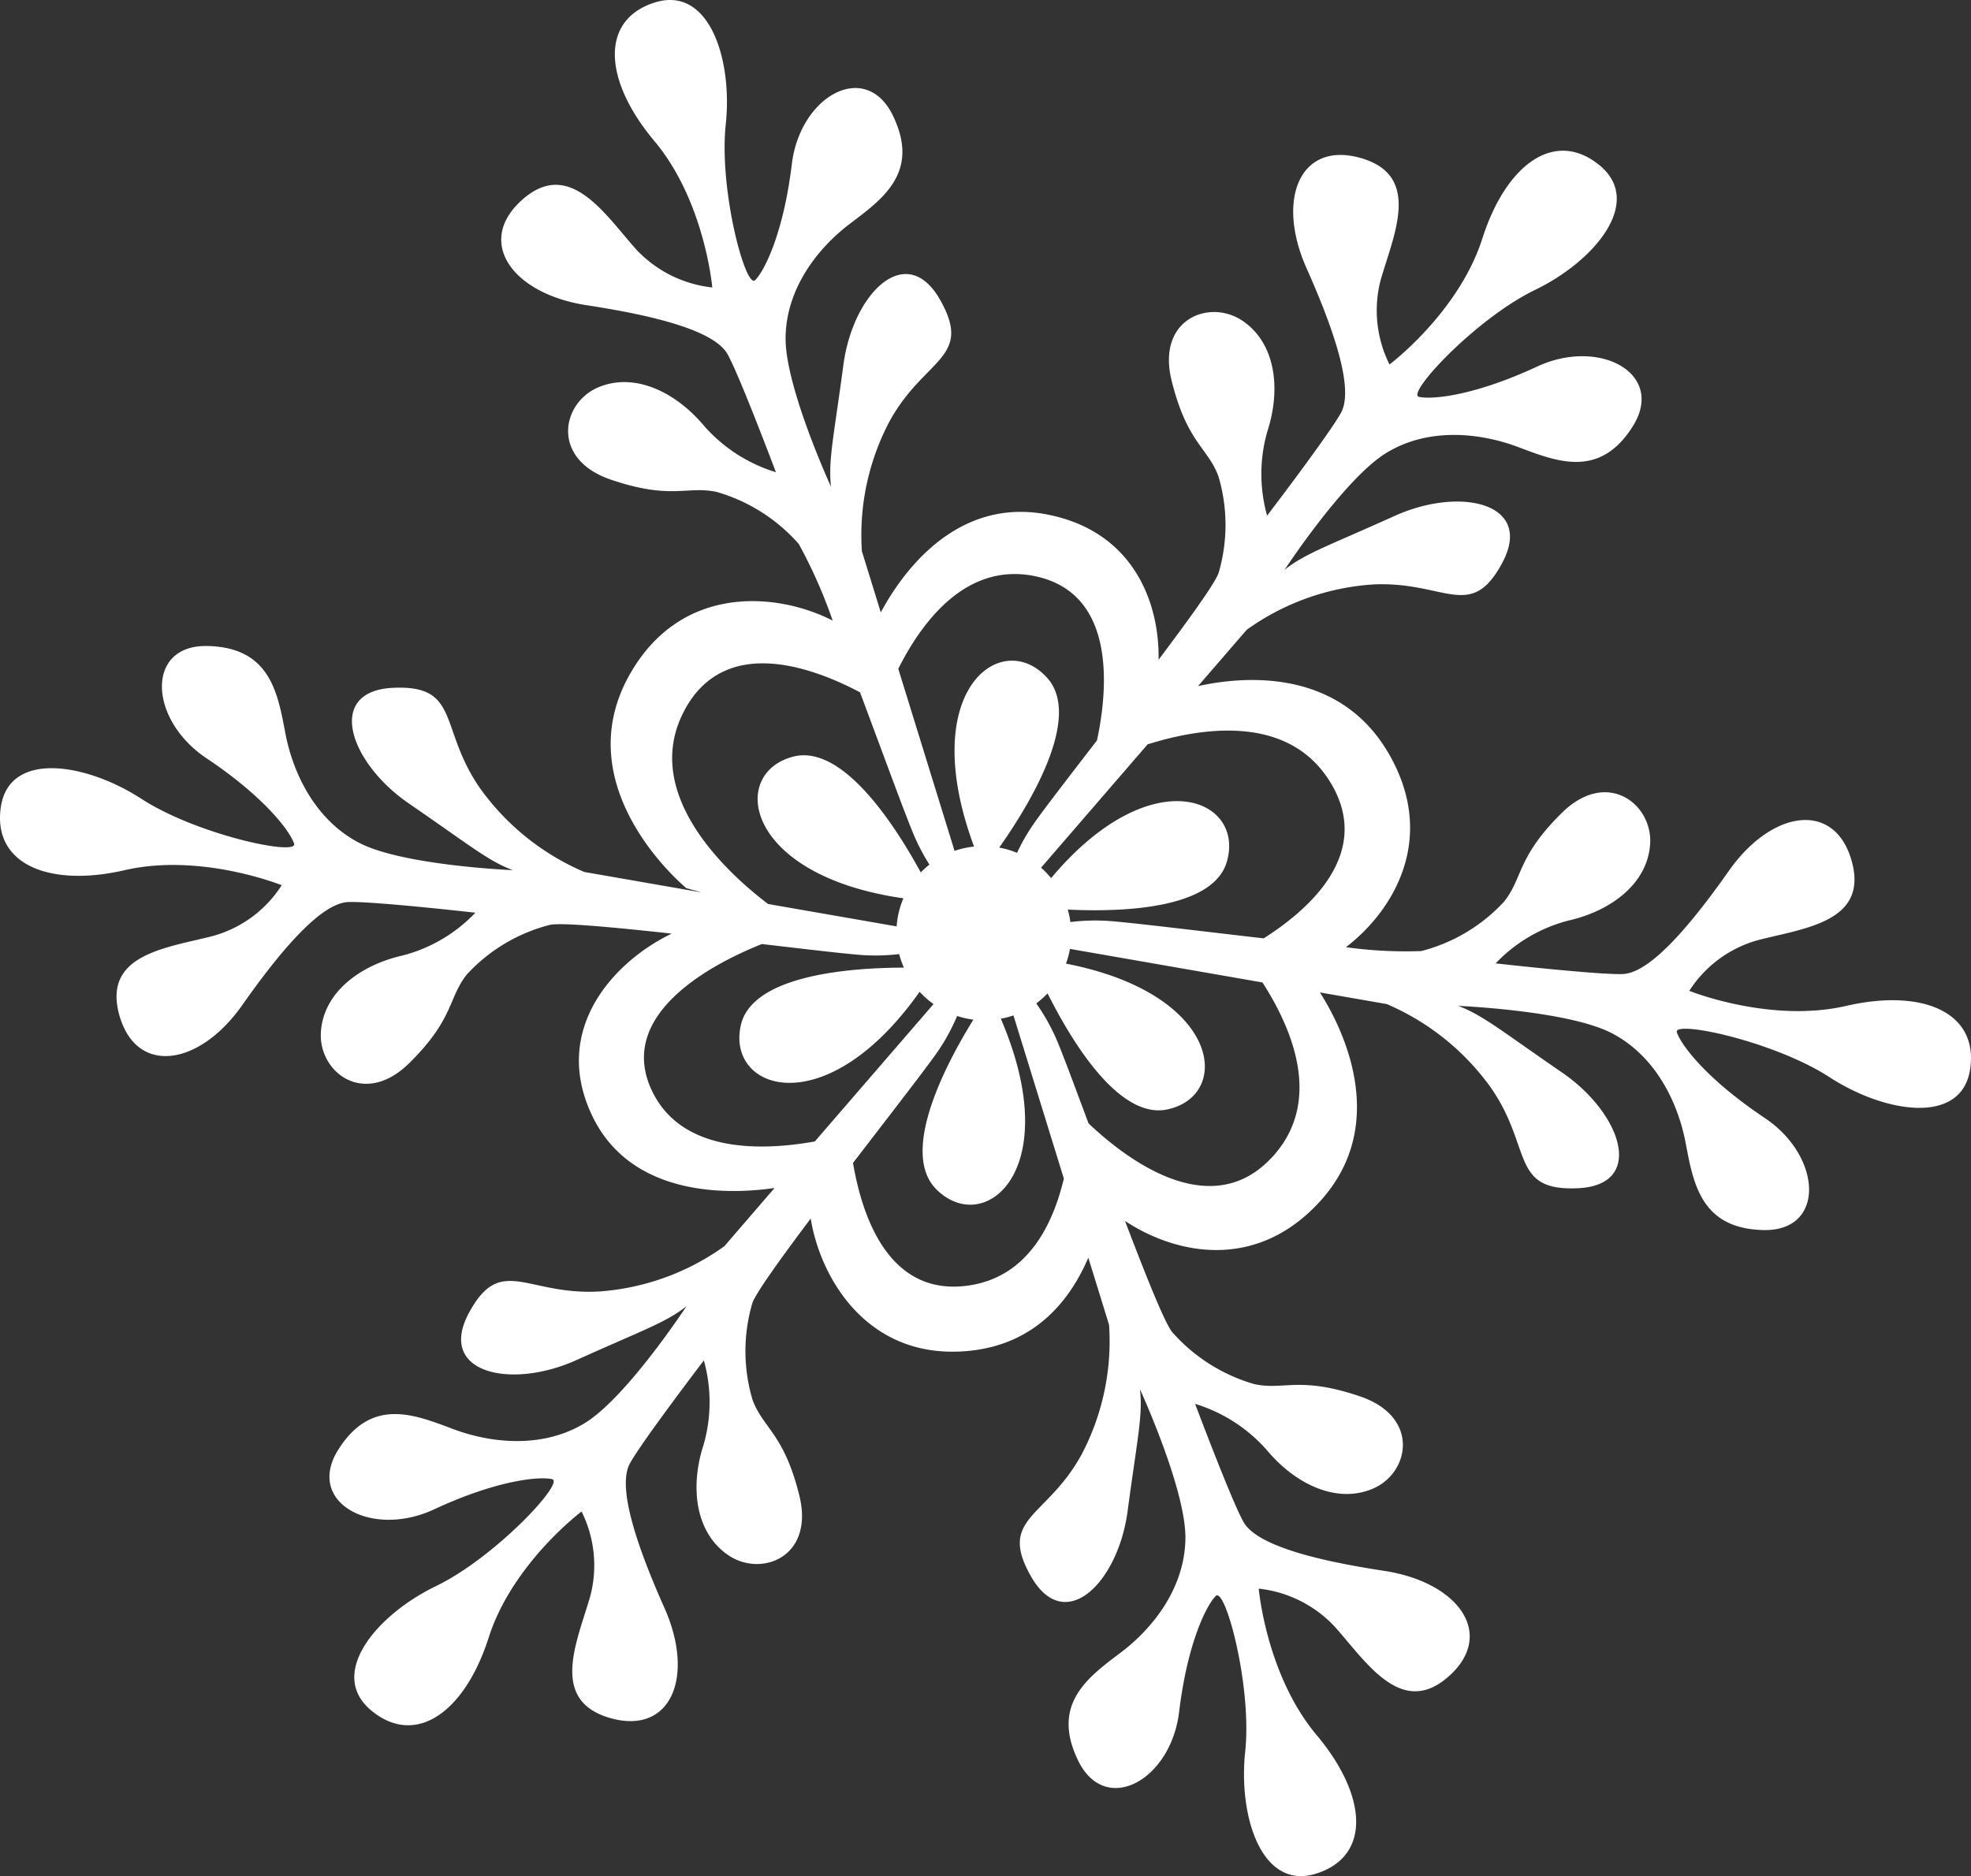 <svg id="Group_3310" data-name="Group 3310" xmlns="http://www.w3.org/2000/svg" xmlns:xlink="http://www.w3.org/1999/xlink" width="166.03" height="158.066" viewBox="0 0 166.03 158.066">
  <rect x="0" y="0" width="166.03" height="158.066" fill="#333333" stroke="none"/>
  <defs>
    <clipPath id="clip-path">
      <rect id="Rectangle_8813" data-name="Rectangle 8813" width="166.03" height="158.066" fill="none"/>
    </clipPath>
  </defs>
  <g id="Group_3309" data-name="Group 3309" clip-path="url(#clip-path)">
    <path id="Path_12336" data-name="Path 12336" d="M154.114,90.76c4.676,3.034,11.154,4.082,11.848-.708s-4.041-6.777-10.451-5.3S142.3,83.482,142.3,83.482a10.065,10.065,0,0,1,5.725-4.255c3.853-1.013,9.364-1.5,7.969-6.633s-6.706-4.426-10.378.8-6.816,8.6-8.928,8.673-10.7-.9-10.7-.9a12.923,12.923,0,0,1,6.109-3.6c3.631-.817,6.716-3.141,6.906-6.492s-3.645-6.331-7.444-2.582-3.263,5.465-4.853,7.464a14.314,14.314,0,0,1-6.986,4.174,36.494,36.494,0,0,1-6.344-.326c4.042-3.092,7.737-9.243,3.576-16.363-4.25-7.271-12.408-6.437-16.031-5.636l4.1-4.745a20.549,20.549,0,0,1,10.532-3.811c6.133-.35,8.312,3.183,10.994-1.83s-3.489-6.469-9.062-3.954-7.565,3.175-9.273,4.54c0,0,5.047-7.7,8.574-9.85s7.841-1.715,11.1-.49,6.857,2.69,9.65-1.739-2.776-7.5-8.057-5.041-8.845,2.8-9.951,2.549,4.8-6.6,9.789-9.013,9.188-7.394,5.428-10.492-7.879-.091-9.874,6.158-7.823,10.622-7.823,10.622A10.166,10.166,0,0,1,116.3,23.6c1.093-3.821,3.483-8.782-1.637-10.275s-7.218,3.414-4.6,9.285,3.913,10.318,2.9,12.162-6.226,8.673-6.226,8.673a13,13,0,0,1,.021-7.1c1.148-3.529.724-7.379-2.057-9.294s-7.294-.2-6.01,5.009,3.031,5.645,3.938,8.049a14.368,14.368,0,0,1,.026,8.15c-.262.821-2.417,3.813-5.06,7.325.079-4.793-2.085-10.716-9.2-12.2-7.961-1.662-12.575,5.172-14.2,8.214l-1.592-5.152A20.5,20.5,0,0,1,74.931,35.5c2.938-5.36,7.082-5.287,4.247-10.26s-7.324-.555-8.132,5.5-1.3,8.1-1.042,10.274c0,0-3.87-8.421-3.829-12.554s2.682-7.539,5.437-9.622,5.9-4.328,3.615-9.078S67.4,8.049,66.7,13.832s-2.289,8.974-3.088,9.769-3.066-7.619-2.477-13.127S59.717-1.271,55.108.225s-4.233,6.6.013,11.657S60,24.22,60,24.22A10.28,10.28,0,0,1,53.578,21C50.915,18.009,47.97,13.311,44,16.821s-.912,7.932,5.446,8.9S60.261,28,61.289,29.847s4.069,9.938,4.069,9.938a13.187,13.187,0,0,1-6.009-3.856c-2.387-2.876-5.874-4.6-8.964-3.29s-4.013,6.045,1.077,7.775,6.385.5,8.9,1.031a14.6,14.6,0,0,1,6.922,4.384,41.766,41.766,0,0,1,2.856,6.457C65.482,49.9,57.3,49.139,52.978,56.949c-5.308,9.584,4.84,17.883,4.84,17.883l1.286.358-9.891-1.724a20.9,20.9,0,0,1-8.779-7.056c-3.507-5.06-1.611-8.722-7.32-8.459s-3.732,6.275,1.342,9.756,6.682,4.845,8.747,5.608c0,0-9.256-.386-12.942-2.3s-5.572-5.825-6.221-9.229-1.275-7.229-6.539-7.358-4.992,6.194-.117,9.451,7.031,6.128,7.391,7.2-8.181-.737-12.858-3.772S.763,63.223.068,68.013s4.042,6.777,10.451,5.3,13.212,1.272,13.212,1.272a10.065,10.065,0,0,1-5.725,4.256c-3.853,1.013-9.363,1.5-7.969,6.633s6.706,4.426,10.378-.8,6.816-8.6,8.929-8.674,10.7.9,10.7.9a12.926,12.926,0,0,1-6.109,3.6c-3.631.817-6.716,3.141-6.906,6.491s3.645,6.331,7.444,2.582S37.738,84.1,39.328,82.1a14.307,14.307,0,0,1,6.985-4.174c.926-.214,5.3.19,10.269.735-4.679,2.236-10.17,7.9-6.75,15.238,3.343,7.175,11.963,6.7,15.416,6.193L61.015,105a20.55,20.55,0,0,1-10.532,3.811c-6.133.35-8.312-3.184-10.994,1.83s3.489,6.469,9.062,3.954,7.565-3.175,9.273-4.54c0,0-5.047,7.706-8.573,9.851s-7.841,1.715-11.1.49S31.3,117.7,28.5,122.133s2.776,7.5,8.057,5.041,8.845-2.8,9.951-2.549-4.8,6.6-9.789,9.013-9.188,7.394-5.428,10.492,7.879.09,9.874-6.159,7.823-10.621,7.823-10.621a10.165,10.165,0,0,1,.738,7.115c-1.093,3.821-3.483,8.782,1.637,10.276s7.217-3.415,4.6-9.285-3.913-10.318-2.9-12.162,6.226-8.672,6.226-8.672a12.989,12.989,0,0,1-.021,7.1c-1.148,3.529-.724,7.379,2.057,9.294s7.293.195,6.009-5.009-3.031-5.645-3.938-8.049a14.373,14.373,0,0,1-.026-8.15c.258-.806,2.342-3.709,4.922-7.141.826,5.142,4.958,12.155,13.626,11.116,5.431-.651,8.273-4.346,9.758-7.816l1.748,5.655A20.5,20.5,0,0,1,91.1,122.565c-2.937,5.361-7.082,5.288-4.247,10.26s7.324.555,8.132-5.5,1.3-8.1,1.041-10.274c0,0,3.87,8.421,3.829,12.554s-2.682,7.539-5.437,9.622-5.9,4.329-3.616,9.078,7.825,1.715,8.523-4.069,2.29-8.973,3.088-9.769,3.066,7.619,2.477,13.128,1.422,11.745,6.032,10.249,4.232-6.6-.013-11.656-4.878-12.339-4.878-12.339a10.281,10.281,0,0,1,6.421,3.224c2.663,2.988,5.608,7.685,9.575,4.175s.911-7.932-5.447-8.9-10.811-2.279-11.84-4.129-4.068-9.938-4.068-9.938a13.186,13.186,0,0,1,6.008,3.856c2.387,2.876,5.874,4.6,8.964,3.29s4.014-6.045-1.077-7.776-6.384-.5-8.9-1.031a14.6,14.6,0,0,1-6.923-4.384c-.608-.725-2.219-4.744-3.976-9.366,4.224,2.792,10.965,4.264,16.354-1.571,6.206-6.719,1.715-15.1.061-17.683l5.633.981a20.906,20.906,0,0,1,8.779,7.056c3.507,5.061,1.612,8.722,7.32,8.46s3.732-6.276-1.342-9.756-6.682-4.844-8.747-5.608c0,0,9.256.386,12.942,2.3s5.572,5.825,6.221,9.23,1.275,7.229,6.539,7.358,4.992-6.194.117-9.451-7.031-6.128-7.391-7.2,8.181.737,12.858,3.772m-42-24.768c3.528,5.908-1.815,10.625-5.663,13.07-1.086-.124-2.171-.251-3.232-.375l-.045-.025.021.022c-4.45-.521-8.432-1-9.9-1.094a16.958,16.958,0,0,0-3.128.1,7.35,7.35,0,0,0-.219-1.052c4.5.217,12.237-.016,13.4-4.035,1.55-5.332-6.371-8.678-14.805,1.384a7.477,7.477,0,0,0-.846-.878l8.976-10.392c4.5-1.416,11.924-2.609,15.435,3.27M87.117,48.532c7.025,1.4,6.174,9.715,5.29,13.847-2.472,3.212-4.626,6-5.393,7.119a16.582,16.582,0,0,0-1.343,2.358,7.357,7.357,0,0,0-1.5-.445c2.445-3.463,7.07-10.951,4.031-14.31-3.842-4.246-11.039,1.052-6.151,14.226a7.369,7.369,0,0,0-1.643.362L75.668,56.347c2.033-4.039,5.739-8.95,11.449-7.816M57.682,59.8c3.409-6.3,10.753-3.592,14.763-1.469,1.967,5.256,3.883,10.52,4.6,12.171a16.948,16.948,0,0,0,1.247,2.342,7.331,7.331,0,0,0-.728.662C75.452,69.632,71,62.639,66.791,63.755,61.369,65.194,62.753,73.78,76.1,75.686a7.227,7.227,0,0,0-.569,2.367L64.7,76.165c-3.223-2.442-10.873-9.243-7.018-16.361M54.927,91.918c-3.174-6.63,5.543-10.905,9.253-12.38,3.892.457,7.24.851,8.557.936a16.871,16.871,0,0,0,3.006-.089,7.446,7.446,0,0,0,.4,1.142c-4.374.006-12.781.582-13.74,4.86-1.236,5.509,7.159,8.361,15.063-2.824a7.464,7.464,0,0,0,1.146,1.016l.026.017-10,11.576c-4.625.825-11.225.94-13.712-4.254m26.529,16.41c-6.6.856-8.836-5.837-9.6-10.345,3.161-4.12,6.211-8.04,7.158-9.416A16.781,16.781,0,0,0,80.624,85.6a7.405,7.405,0,0,0,1.367.31c-2.274,3.675-6.264,11.186-3.1,14.314,4.053,4.013,10.9-1.614,5.417-14.391a7.489,7.489,0,0,0,1.061-.281L89.615,99.3c-.969,4.087-3.178,8.383-8.16,9.029m25.764-10.9c-5.222,5.764-12.453.136-15.527-2.784-1.209-3.255-2.225-5.978-2.7-7.083a17.279,17.279,0,0,0-1.7-3.021,7.257,7.257,0,0,0,.95-.847c2.019,4.03,6.023,10.672,10.122,9.774,5.452-1.2,4.483-9.742-8.568-12.278a7.14,7.14,0,0,0,.332-1.241l16.218,2.827c2.548,3.962,5.074,10.021.878,14.652" transform="translate(0 0)" fill="#fff"/>
  </g>
</svg>
